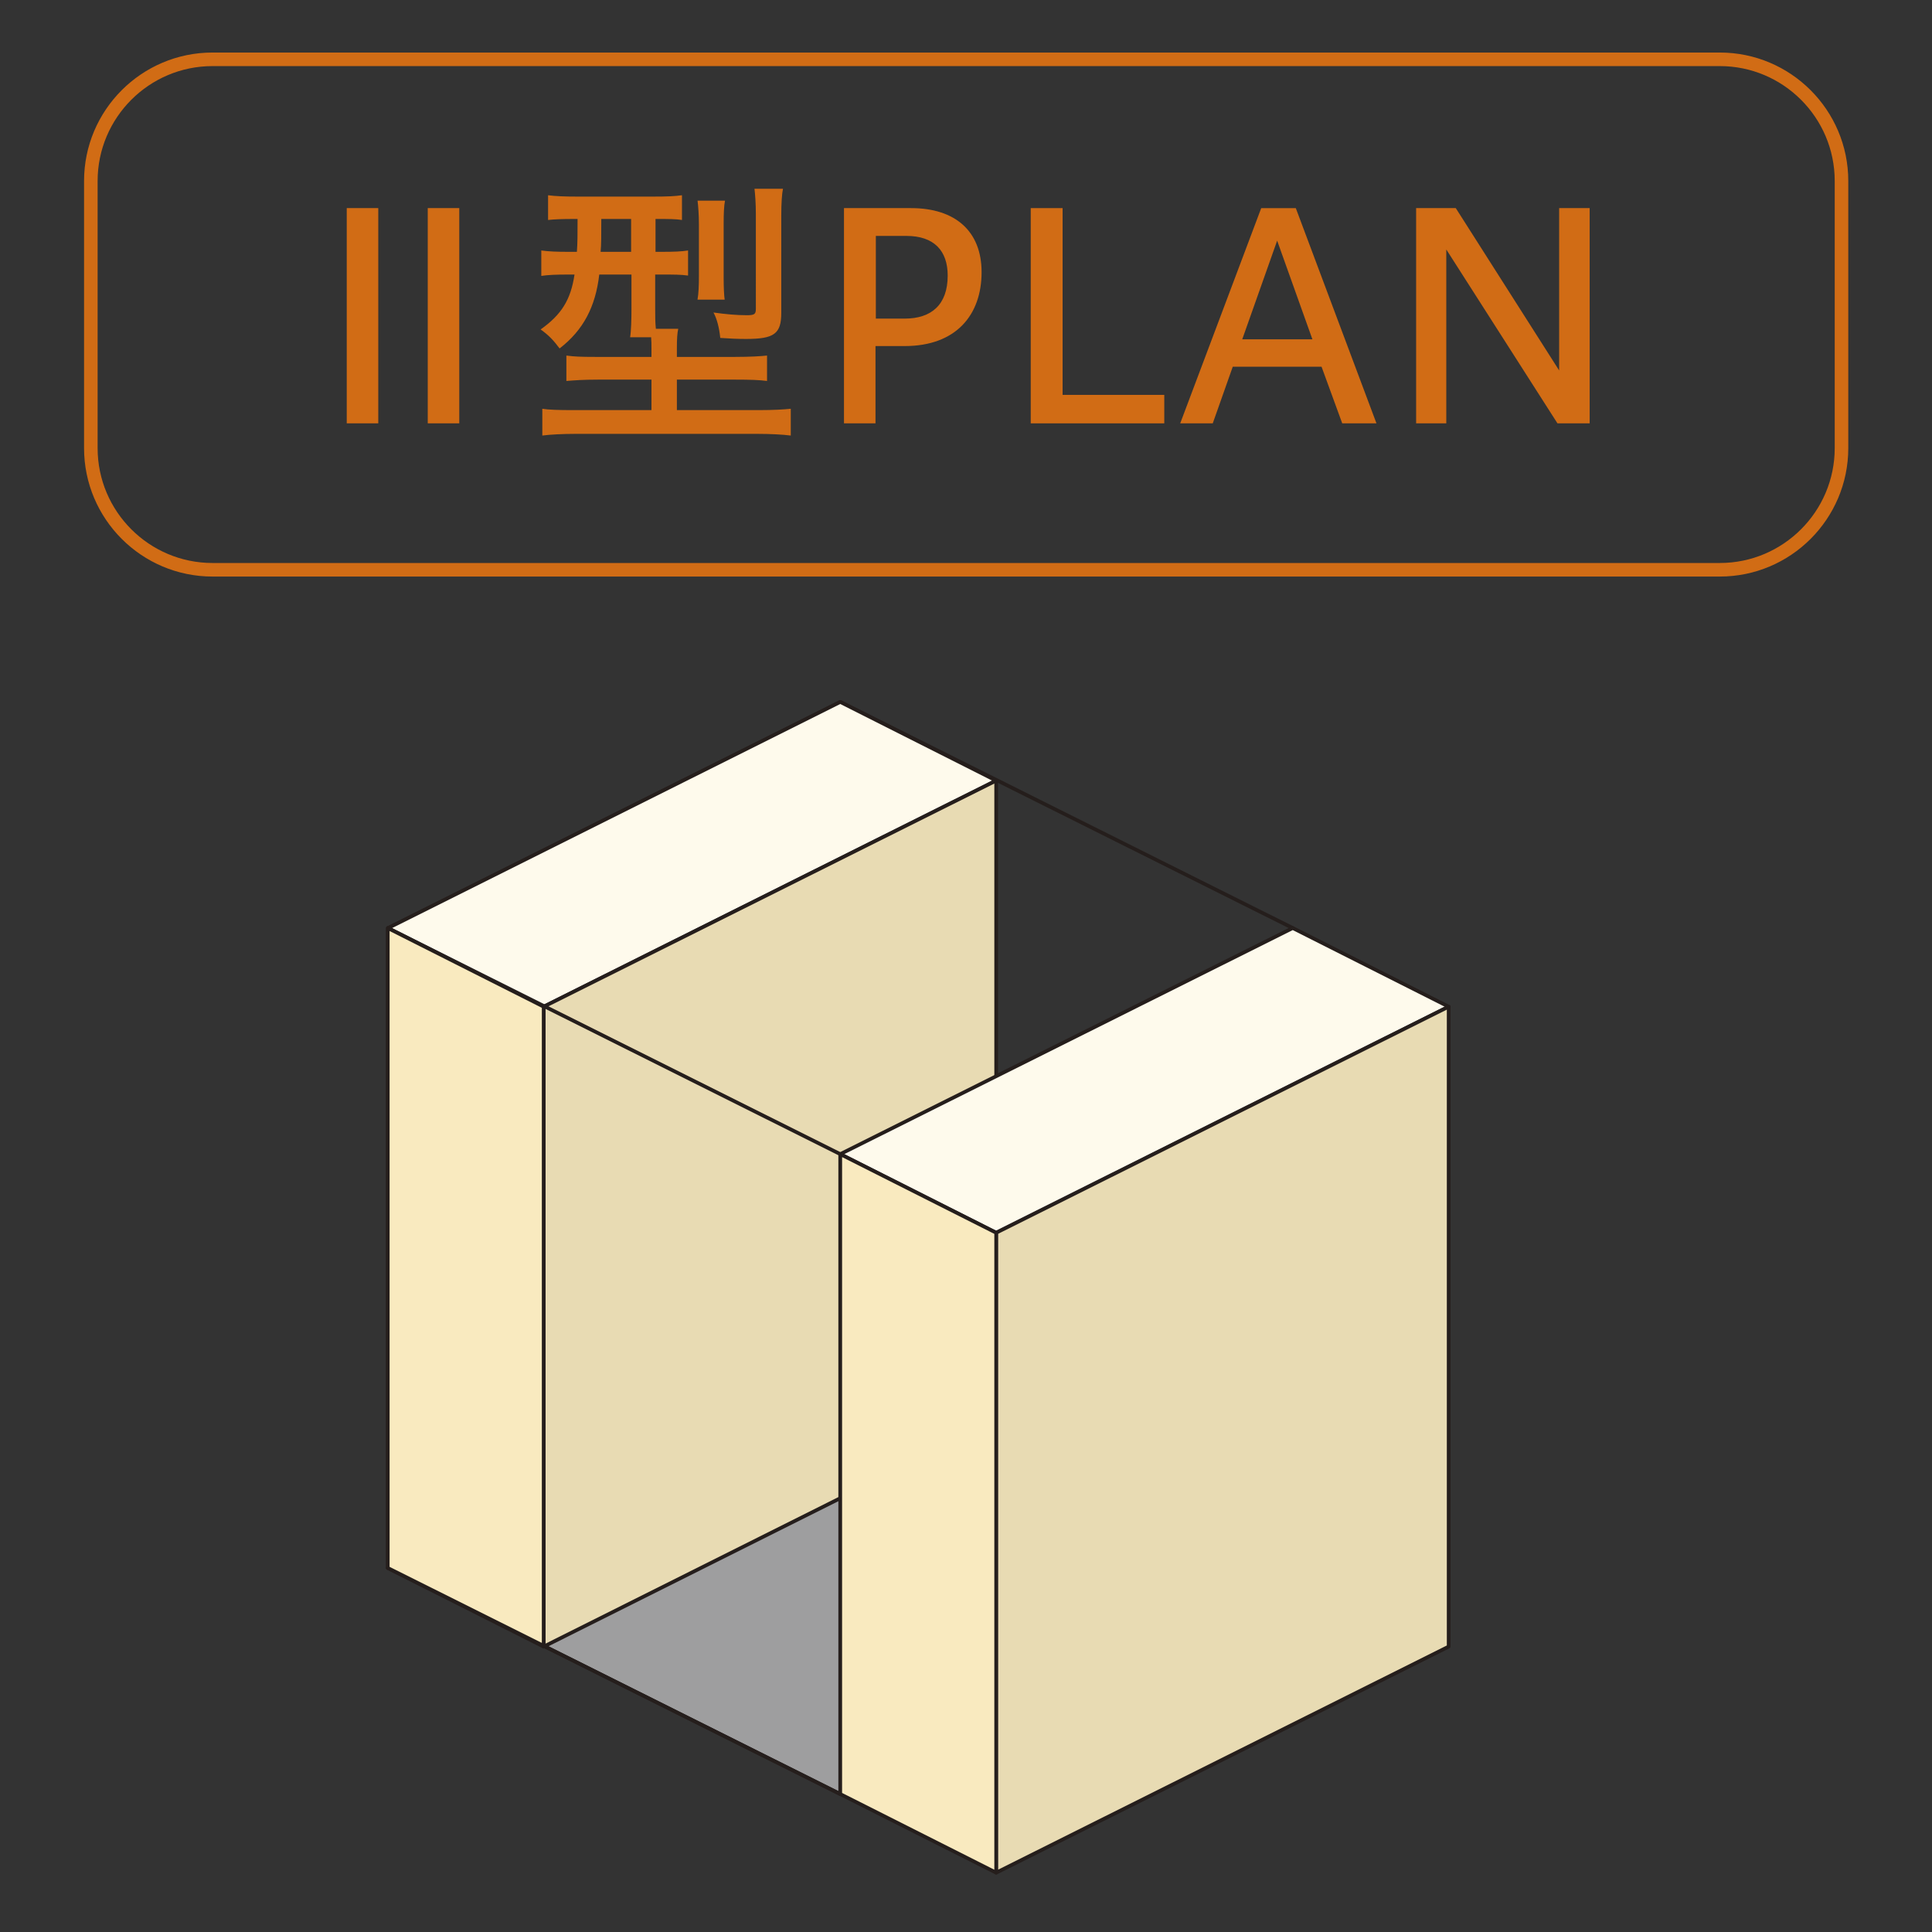 <?xml version="1.0" encoding="utf-8"?>
<!-- Generator: Adobe Illustrator 24.3.1, SVG Export Plug-In . SVG Version: 6.00 Build 0)  -->
<svg version="1.1" id="レイヤー_1" xmlns="http://www.w3.org/2000/svg" xmlns:xlink="http://www.w3.org/1999/xlink" x="0px"
	 y="0px" width="570px" height="570px" viewBox="0 0 570 570" style="enable-background:new 0 0 570 570;" xml:space="preserve">
<rect x="0" y="0" width="570" height="570" fill="#333333" stroke="none"/>
<style type="text/css">
	.st0{clip-path:url(#SVGID_2_);}
	.st1{clip-path:url(#SVGID_4_);}
	.st2{clip-path:url(#SVGID_6_);}
	.st3{clip-path:url(#SVGID_8_);}
	.st4{fill:#D16C15;}
	.st5{fill:none;stroke:#D16C15;stroke-width:4;}
	.st6{fill:none;stroke:#251E1C;stroke-width:1.136;stroke-linecap:round;stroke-linejoin:round;}
	.st7{fill:#9E9E9F;}
	.st8{clip-path:url(#SVGID_12_);fill:none;stroke:#251E1C;stroke-width:1.136;stroke-linecap:round;stroke-linejoin:round;}
	.st9{fill:#FEFAEC;}
	.st10{fill:#F9EABF;}
	.st11{fill:#E8DBB3;}
	.st12{clip-path:url(#SVGID_14_);fill:none;stroke:#251E1C;stroke-width:1.136;stroke-linecap:round;stroke-linejoin:round;}
	.st13{fill:none;stroke:#251E1C;stroke-width:1.081;stroke-linecap:round;stroke-linejoin:round;}
	.st14{fill:none;stroke:#251E1C;stroke-width:1.038;stroke-linecap:round;stroke-linejoin:round;}
	.st15{fill:#F4F1DF;}
	.st16{clip-path:url(#SVGID_16_);fill:none;stroke:#251E1C;stroke-width:1.038;stroke-linecap:round;stroke-linejoin:round;}
	.st17{clip-path:url(#SVGID_18_);fill:none;stroke:#251E1C;stroke-width:1.038;stroke-linecap:round;stroke-linejoin:round;}
	.st18{fill:#FFFFFF;stroke:#6C615A;stroke-width:0.584;}
	.st19{clip-path:url(#SVGID_20_);fill:#FFFFFF;}
	.st20{clip-path:url(#SVGID_20_);fill:none;stroke:#251E1C;stroke-width:0.214;stroke-linecap:round;stroke-linejoin:round;}
	.st21{clip-path:url(#SVGID_20_);fill:none;stroke:#251E1C;stroke-width:0.142;stroke-linecap:round;stroke-linejoin:round;}
	.st22{clip-path:url(#SVGID_20_);fill:#EEEFEF;}
	.st23{clip-path:url(#SVGID_20_);fill:#DAECFA;}
	.st24{clip-path:url(#SVGID_20_);fill:none;stroke:#251E1C;stroke-width:0.107;stroke-linecap:round;stroke-linejoin:round;}
	.st25{clip-path:url(#SVGID_20_);fill:none;stroke:#4B70B5;stroke-width:0.214;stroke-linecap:round;stroke-linejoin:round;}
	.st26{clip-path:url(#SVGID_20_);fill:#F5EB3F;}
	.st27{clip-path:url(#SVGID_20_);fill:#C8C8C9;}
	.st28{fill:#6C615A;}
	.st29{fill:#FFFFFF;}
	.st30{fill:none;stroke:#6C615A;stroke-width:0.584;}
	.st31{clip-path:url(#SVGID_22_);}
	.st32{clip-path:url(#SVGID_24_);}
	.st33{clip-path:url(#SVGID_28_);}
	.st34{clip-path:url(#SVGID_30_);}
	.st35{clip-path:url(#SVGID_32_);}
	.st36{fill:#FFFFFF;stroke:#251E1C;stroke-width:1.387;stroke-linecap:round;stroke-linejoin:round;}
	.st37{fill:#FFFFFF;stroke:#251E1C;stroke-width:1.189;stroke-linecap:round;stroke-linejoin:round;}
	.st38{fill:none;stroke:#251E1C;stroke-width:1.189;stroke-linecap:round;stroke-linejoin:round;}
	.st39{fill:#FFFFFF;stroke:#000000;stroke-width:1.387;stroke-linecap:round;stroke-linejoin:round;}
	.st40{fill:none;stroke:#251E1C;stroke-width:1.382;stroke-linecap:round;stroke-linejoin:round;}
	.st41{fill:#251E1C;}
	.st42{fill:#FFFFFF;stroke:#251E1C;stroke-width:1.123;}
	.st43{fill-rule:evenodd;clip-rule:evenodd;fill:#DC950F;}
	.st44{fill-rule:evenodd;clip-rule:evenodd;fill:#9D9D9D;}
	.st45{fill-rule:evenodd;clip-rule:evenodd;fill:#FFFFFF;stroke:#251E1C;stroke-width:1.324;stroke-miterlimit:10;}
	.st46{fill-rule:evenodd;clip-rule:evenodd;fill:#251E1C;}
	.st47{fill:#C7C8C8;}
	.st48{clip-path:url(#SVGID_34_);}
	.st49{clip-path:url(#SVGID_36_);}
	.st50{clip-path:url(#SVGID_38_);}
	.st51{clip-path:url(#SVGID_40_);}
	.st52{clip-path:url(#SVGID_42_);}
	.st53{clip-path:url(#SVGID_44_);}
	.st54{clip-path:url(#SVGID_52_);fill:none;stroke:#251E1C;stroke-width:1.5;}
	.st55{clip-path:url(#SVGID_52_);fill:#C8C8C9;}
	.st56{clip-path:url(#SVGID_52_);}
	.st57{clip-path:url(#SVGID_54_);}
	.st58{clip-path:url(#SVGID_56_);}
	.st59{clip-path:url(#SVGID_58_);}
	.st60{clip-path:url(#SVGID_60_);}
	.st61{clip-path:url(#SVGID_68_);}
</style>
<g>
	<g>
		<path class="st4" d="M102.3,124.9V61.4h9.3v63.5H102.3z M126.2,124.9V61.4h9.3v63.5H126.2z"/>
		<path class="st4" d="M169.2,64.6c-3.4,0-5.8,0.1-7.5,0.3v-7.3c2.1,0.3,5.1,0.4,8.5,0.4h22.6c4.1,0,6.3-0.1,8.4-0.4v7.3
			c-1.8-0.3-4-0.3-7.4-0.3h-0.4v9.7h1.6c4,0,6.1-0.1,8-0.4v7.4c-2.2-0.3-4-0.3-7.9-0.3h-1.8v9.9c0,2.6,0,4.1,0.2,6.1h6.6
			c-0.3,1.4-0.4,3-0.4,5.7v2.6h17.1c4.6,0,7.6-0.2,9.5-0.4v7.5c-2.3-0.3-4.7-0.4-9.4-0.4h-17.2v9h24.1c4.5,0,7.6-0.2,9.5-0.4v7.9
			c-2.3-0.3-6-0.5-10-0.5h-53.4c-3.9,0-7.7,0.2-9.9,0.5v-7.9c1.7,0.3,4.8,0.4,9.4,0.4h22.8v-9h-15.7c-4.5,0-6.9,0.2-9.4,0.4v-7.5
			c2.2,0.3,4.1,0.4,8.6,0.4h16.5v-2.6c0-1.4,0-1.8-0.1-3.2h-6.2c0.3-1.7,0.4-5.2,0.4-8.5V81h-9.5c-1.1,9.5-4.7,16.4-11.7,21.8
			c-1.8-2.4-3.2-3.9-5.6-5.6c6.2-4.4,8.9-8.8,10-16.2h-1.9c-3.6,0-5.9,0.1-7.9,0.4v-7.5c2.1,0.3,4.6,0.4,8.1,0.4h2.4
			c0.2-2.6,0.2-5.3,0.2-9.7H169.2z M177.4,64.6c0,4.9,0,7.7-0.2,9.7h9v-9.7H177.4z M205.8,88.3c0.3-1.6,0.4-4,0.4-7v-15
			c0-3-0.2-5.5-0.4-7.1h8.1c-0.3,1.4-0.4,3.9-0.4,6.7v16c0,2.7,0.1,5.2,0.3,6.5H205.8z M230.5,92.3c0,6.2-2.1,7.7-10.4,7.7
			c-2.4,0-4.8-0.1-7.6-0.3c-0.3-3-1-5.7-2-7.5c3.6,0.5,6.8,0.8,9.8,0.8c2.3,0,2.7-0.3,2.7-1.9V63.1c0-3.1-0.2-5.6-0.4-7.4h8.4
			c-0.3,1.4-0.5,4.2-0.5,7.9V92.3z"/>
		<path class="st4" d="M249,124.9V61.4h19.8c13,0,20.8,6.8,20.8,18.9c0,12.6-7.5,21.8-22.7,21.8h-8.6v22.8H249z M266.9,94
			c7.9,0,12.7-4.1,12.7-12.7c0-7.3-4-11.7-12.2-11.7h-9V94H266.9z"/>
		<path class="st4" d="M304.1,124.9V61.4h9.4v55.1h30v8.4H304.1z"/>
		<path class="st4" d="M348.2,124.9l23.9-63.5h10.2l23.8,63.5H396l-6.1-16.7h-26.2l-5.9,16.7H348.2z M366.5,100.1h20.7L376.8,71
			L366.5,100.1z"/>
		<path class="st4" d="M417.8,124.9V61.4h11.7l30.5,47.9V61.4h9v63.5h-9.5l-32.8-51.3v51.3H417.8z"/>
	</g>
	<path class="st5" d="M62.7,17.5c-19.8,0-35.9,16.1-35.9,35.9v78.8c0,19.8,16.1,35.9,35.9,35.9h444.7c19.8,0,35.9-16.1,35.9-35.9
		V53.4c0-19.8-16.1-35.9-35.9-35.9H62.7z"/>
	<polygon class="st13" points="114.5,462.6 247.9,395.8 247.9,207.1 114.5,273.8 	"/>
	<polygon class="st7" points="381.4,462.6 247.9,529.3 114.5,462.6 247.9,395.8 	"/>
	<path class="st13" d="M381.4,462.6l-133.5-66.7V207.1l133.5,66.7V462.6z M381.4,462.6l-133.5,66.7l-133.5-66.7l133.5-66.7
		L381.4,462.6z"/>
	<polygon class="st9" points="114.5,273.8 160.4,297 293.9,230.3 247.9,207.1 	"/>
	<polygon class="st13" points="114.5,273.8 160.4,297 293.9,230.3 247.9,207.1 	"/>
	<polygon class="st11" points="160.4,485.8 293.9,419 293.9,230.3 160.4,297 	"/>
	<polygon class="st13" points="160.4,485.8 293.9,419 293.9,230.3 160.4,297 	"/>
	<polygon class="st10" points="160.4,485.8 114.5,462.6 114.5,273.8 160.4,297 	"/>
	<path class="st13" d="M247.9,529.3l-133.5-66.7V273.8l133.5,66.7V529.3z M160.4,485.8l-46-23.2V273.8l46,23.2V485.8z"/>
	<polygon class="st9" points="247.9,340.5 293.9,363.8 427.4,297 381.4,273.8 	"/>
	<polygon class="st13" points="247.9,340.5 293.9,363.7 427.4,297 381.4,273.8 	"/>
	<polygon class="st11" points="293.9,552.5 427.4,485.8 427.4,297 293.9,363.7 	"/>
	<polygon class="st13" points="293.9,552.5 427.4,485.8 427.4,297 293.9,363.7 	"/>
	<polygon class="st10" points="293.9,552.5 247.9,529.3 247.9,340.5 293.9,363.7 	"/>
	<polygon class="st13" points="293.9,552.5 247.9,529.3 247.9,340.5 293.9,363.7 	"/>
</g>
</svg>

